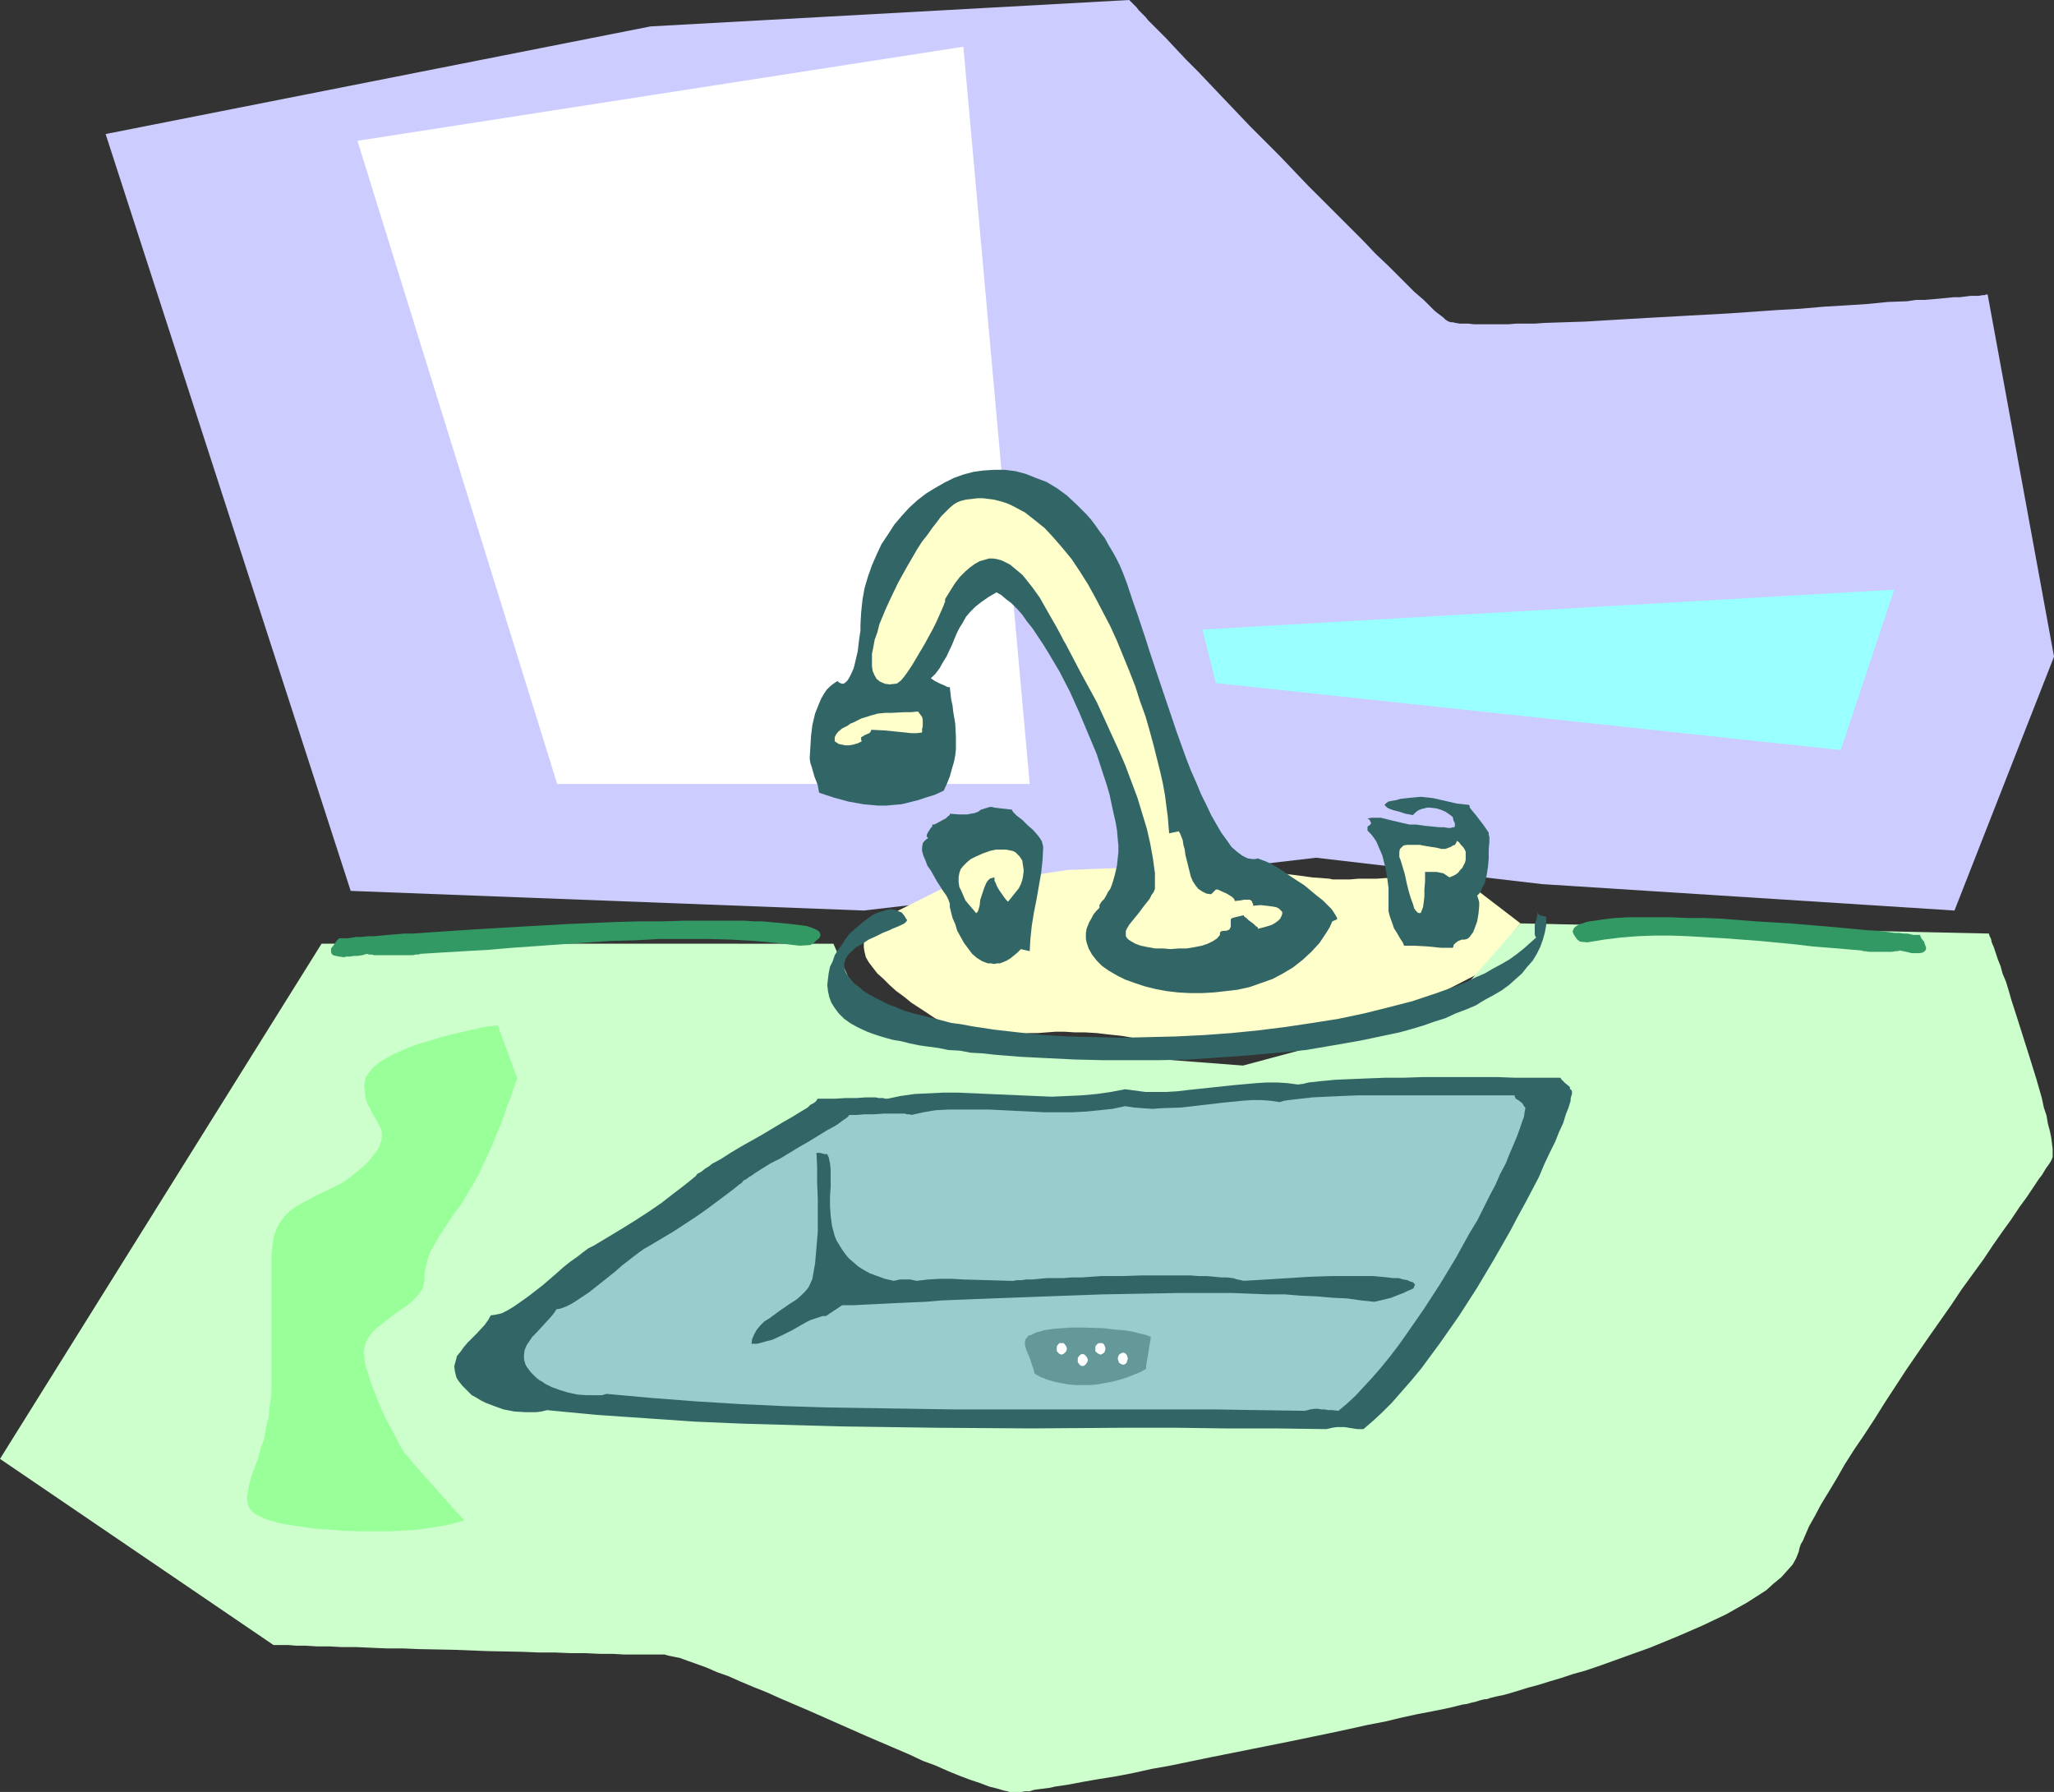 <?xml version="1.0" encoding="UTF-8" standalone="no"?>
<svg
   version="1.0"
   width="129.724mm"
   height="113.167mm"
   id="svg24"
   sodipodi:docname="Sink 06.wmf"
   xmlns:inkscape="http://www.inkscape.org/namespaces/inkscape"
   xmlns:sodipodi="http://sodipodi.sourceforge.net/DTD/sodipodi-0.dtd"
   xmlns="http://www.w3.org/2000/svg"
   xmlns:svg="http://www.w3.org/2000/svg">
  <rect width="100%" height="100%" fill="#333333" stroke="none"/>
  <sodipodi:namedview
     id="namedview24"
     pagecolor="#ffffff"
     bordercolor="#000000"
     borderopacity="0.25"
     inkscape:showpageshadow="2"
     inkscape:pageopacity="0.0"
     inkscape:pagecheckerboard="0"
     inkscape:deskcolor="#d1d1d1"
     inkscape:document-units="mm" />
  <defs
     id="defs1">
    <pattern
       id="WMFhbasepattern"
       patternUnits="userSpaceOnUse"
       width="6"
       height="6"
       x="0"
       y="0" />
  </defs>
  <path
     style="fill:#ccccff;fill-opacity:1;fill-rule:evenodd;stroke:none"
     d="M 83.709,212.648 25.21,31.994 155.297,6.302 269.548,0 v 0 l 0.162,0.162 0.323,0.323 0.323,0.323 0.485,0.485 0.485,0.485 0.485,0.646 0.808,0.808 0.808,0.808 0.646,0.808 0.97,0.97 0.97,0.97 1.131,1.131 1.131,1.131 2.262,2.424 2.586,2.747 2.909,2.909 2.909,3.07 3.07,3.232 3.232,3.393 3.232,3.393 6.949,6.948 6.787,7.11 3.394,3.393 3.394,3.393 3.232,3.232 3.232,3.232 2.909,3.07 2.909,2.747 2.747,2.747 2.424,2.424 1.131,1.131 1.131,0.97 1.131,0.97 0.97,0.97 0.808,0.808 0.808,0.808 0.808,0.646 0.646,0.485 0.646,0.485 0.485,0.485 0.485,0.323 0.323,0.162 0.485,0.162 h 0.485 l 0.646,0.162 0.97,0.162 h 0.97 1.131 l 1.293,0.162 h 1.454 1.454 1.616 1.778 1.939 l 1.939,-0.162 h 4.363 l 2.262,-0.162 4.848,-0.162 5.01,-0.162 5.333,-0.323 5.494,-0.323 5.656,-0.323 5.818,-0.323 11.797,-0.646 11.635,-0.808 5.656,-0.323 5.494,-0.485 5.494,-0.323 5.01,-0.323 4.848,-0.485 4.525,-0.162 2.101,-0.323 h 2.101 l 1.939,-0.162 1.778,-0.162 1.616,-0.162 1.616,-0.162 h 1.454 l 1.293,-0.162 1.293,-0.162 h 0.97 0.97 l 0.808,-0.162 h 0.485 l 0.485,-0.162 h 0.323 l 15.837,86.449 -23.755,60.595 -98.414,-6.302 -53.974,-6.302 -107.949,12.604 z"
     id="path1" />
  <path
     style="fill:#ffffff;fill-opacity:1;fill-rule:evenodd;stroke:none"
     d="M 132.997,187.117 85.325,33.61 229.957,11.149 245.793,187.117 Z"
     id="path2" />
  <path
     style="fill:#ffffcc;fill-opacity:1;fill-rule:evenodd;stroke:none"
     d="m 224.462,212.325 -13.898,6.948 v 0 l -0.323,0.162 -0.323,0.323 -0.485,0.323 -0.485,0.485 -0.646,0.485 -0.485,0.646 -0.485,0.808 -0.485,0.808 -0.323,0.808 -0.323,0.97 v 1.131 l 0.162,0.97 0.323,1.293 0.646,1.131 0.97,1.293 1.131,1.454 1.454,1.293 1.454,1.454 1.616,1.454 1.778,1.293 1.778,1.454 3.717,2.424 1.939,1.293 1.778,0.97 1.939,0.97 1.778,0.808 1.778,0.646 1.616,0.485 1.616,0.323 h 1.293 2.747 l 3.07,-0.162 3.232,-0.323 1.778,-0.162 h 1.939 l 2.101,-0.162 2.101,-0.162 h 2.262 l 2.424,0.162 h 2.424 l 2.747,0.162 2.747,0.323 3.07,0.323 2.909,0.485 2.909,0.323 2.747,0.323 2.747,0.162 2.586,0.162 2.586,0.162 h 2.262 6.787 l 4.202,-0.162 3.878,-0.162 h 3.555 1.939 l 2.101,-0.323 2.262,-0.323 2.424,-0.323 5.01,-1.131 4.848,-1.293 2.424,-0.646 2.101,-0.646 2.101,-0.646 1.616,-0.485 1.454,-0.485 0.646,-0.162 0.485,-0.162 0.323,-0.162 0.323,-0.162 h 0.162 v 0 l 18.584,-9.534 9.373,-11.634 -15.19,-11.634 h -0.485 -0.485 -0.485 l -0.646,0.162 h -1.454 -1.939 l -2.101,0.162 -2.262,0.162 -2.262,0.162 -4.848,0.162 -2.262,0.162 h -2.262 -2.101 l -1.778,0.162 h -1.293 -1.131 -0.485 -0.646 -0.808 l -0.646,-0.162 -1.939,-0.162 -2.262,-0.162 -2.262,-0.323 -2.586,-0.323 -5.171,-0.646 -2.747,-0.323 -2.424,-0.323 -2.262,-0.323 -1.939,-0.162 -0.97,-0.162 -0.808,-0.162 h -0.646 l -0.646,-0.162 h -0.485 -0.323 l -0.162,-0.162 h -0.162 l -34.744,1.293 z"
     id="path3" />
  <path
     style="fill:#ccffcc;fill-opacity:1;fill-rule:evenodd;stroke:none"
     d="M 76.76,225.252 0,348.219 65.286,392.655 h 0.485 0.485 1.131 0.646 0.808 l 1.939,0.162 h 2.262 l 2.586,0.162 h 2.909 l 3.07,0.162 h 3.394 l 3.555,0.162 3.717,0.162 h 3.878 l 3.878,0.162 8.242,0.162 8.242,0.323 8.242,0.162 3.878,0.162 h 3.878 l 3.717,0.162 h 3.555 l 3.394,0.162 h 3.07 l 2.747,0.162 h 2.586 2.262 0.97 3.394 0.485 l 0.485,0.162 0.646,0.162 0.808,0.162 1.616,0.323 1.778,0.646 2.262,0.808 2.262,0.808 2.586,1.131 2.747,0.97 2.909,1.293 3.07,1.293 3.232,1.293 3.232,1.454 6.787,2.909 13.898,6.14 6.787,2.909 3.394,1.454 3.07,1.454 3.07,1.131 2.909,1.293 2.747,1.131 2.586,0.97 2.424,0.808 2.101,0.808 1.939,0.485 1.616,0.485 0.808,0.162 0.485,0.162 h 0.646 0.485 0.485 0.646 0.646 l 0.808,-0.162 h 1.131 l 0.97,-0.323 1.131,-0.162 1.293,-0.162 1.293,-0.162 1.454,-0.323 3.232,-0.485 3.394,-0.646 3.717,-0.646 4.04,-0.646 4.202,-0.808 4.363,-0.97 4.525,-0.808 4.686,-0.97 4.686,-0.97 9.696,-1.939 9.696,-1.939 4.686,-0.97 4.686,-0.97 4.525,-0.97 4.363,-0.97 4.202,-0.808 4.04,-0.97 3.717,-0.808 3.394,-0.646 3.232,-0.646 1.454,-0.323 1.293,-0.323 1.293,-0.323 1.131,-0.162 1.131,-0.323 0.808,-0.162 0.97,-0.323 0.646,-0.162 0.646,-0.162 h 0.485 l 0.97,-0.323 1.293,-0.323 1.616,-0.323 1.778,-0.485 2.101,-0.646 2.101,-0.646 2.424,-0.646 2.586,-0.808 2.747,-0.808 2.909,-0.97 2.909,-0.808 2.909,-0.97 6.302,-2.262 6.302,-2.262 6.302,-2.585 5.979,-2.585 3.07,-1.454 2.747,-1.293 2.586,-1.454 2.586,-1.454 2.262,-1.454 2.262,-1.454 1.778,-1.616 1.778,-1.454 1.454,-1.616 1.293,-1.454 0.808,-1.454 0.646,-1.616 0.162,-0.808 0.323,-0.97 0.485,-0.808 0.485,-1.131 0.485,-1.131 0.485,-1.131 1.454,-2.585 1.454,-2.747 1.778,-2.909 1.939,-3.232 1.939,-3.393 2.262,-3.555 2.424,-3.555 2.424,-3.716 2.424,-3.878 5.171,-7.918 5.333,-7.756 5.333,-7.595 2.586,-3.878 2.586,-3.555 2.586,-3.555 2.262,-3.393 2.262,-3.232 2.101,-2.909 1.939,-2.909 1.778,-2.424 1.616,-2.424 0.646,-0.97 0.646,-0.97 0.646,-0.808 0.485,-0.808 0.485,-0.808 0.485,-0.646 0.323,-0.485 0.323,-0.485 0.162,-0.323 0.162,-0.323 0.162,-0.485 v -1.939 l -0.162,-1.293 -0.162,-1.293 -0.323,-1.616 -0.485,-1.777 -0.323,-1.939 -0.646,-1.939 -0.485,-2.262 -1.293,-4.524 -1.454,-4.686 -3.07,-9.695 -1.454,-4.524 -0.646,-2.262 -0.646,-2.101 -0.808,-1.939 -0.485,-1.777 -0.646,-1.616 -0.485,-1.454 -0.485,-1.454 -0.485,-1.131 -0.162,-0.808 -0.323,-0.646 -0.162,-0.485 v -0.162 l -111.827,-2.424 -18.584,21.168 -47.672,12.765 -46.541,-3.555 -41.854,-4.524 -9.373,-21.006 z"
     id="path4" />
  <path
     style="fill:#326666;fill-opacity:1;fill-rule:evenodd;stroke:none"
     d="m 355.52,199.721 -0.162,-0.485 v -0.485 l -0.646,-0.97 -0.808,-1.131 -1.616,-2.101 -0.808,-0.97 -0.646,-0.808 v -0.323 l -0.162,-0.323 -1.454,-0.162 -1.454,-0.162 -5.656,-1.293 -1.454,-0.162 -1.454,-0.162 -1.778,0.162 -1.616,0.162 -1.454,0.162 -1.131,0.323 -0.97,0.162 -0.808,0.162 -0.485,0.323 -0.323,0.323 -0.162,0.162 0.323,0.323 0.323,0.323 0.646,0.323 0.97,0.323 1.293,0.323 1.454,0.485 1.778,0.323 0.646,-0.646 0.646,-0.485 0.808,-0.323 0.646,-0.162 0.646,-0.162 h 0.646 l 1.454,0.162 1.131,0.323 1.131,0.485 0.97,0.646 0.808,0.646 0.162,0.808 0.162,0.323 0.162,0.323 v 0.485 0.323 l -0.162,0.162 h -0.323 l -0.485,0.162 h -0.646 l -0.97,-0.162 h -1.131 l -1.454,-0.162 -1.778,-0.162 -1.131,-0.162 -1.131,-0.162 h -1.616 l -1.454,-0.323 -2.747,-0.646 -1.293,-0.323 -1.293,-0.323 h -1.454 -0.808 l -0.97,0.162 0.485,0.323 0.162,0.323 0.162,0.323 v 0.162 0.162 l -0.162,0.162 -0.162,0.162 -0.485,0.323 v 0.97 l 0.808,0.808 0.646,0.808 0.646,0.97 0.485,1.131 0.97,2.262 0.646,2.585 0.485,2.585 0.323,2.585 v 2.262 0.97 0.97 1.293 l 0.323,1.293 0.485,1.293 0.485,1.454 0.808,1.293 0.646,1.131 0.646,0.97 0.323,0.808 h 1.131 1.454 l 2.909,0.162 3.232,0.323 h 2.909 l 0.162,-0.323 v -0.323 l 0.485,-0.485 0.646,-0.485 0.808,-0.323 h 0.646 l 0.646,-0.162 0.485,-0.323 0.485,-0.646 0.485,-0.646 0.323,-0.808 0.646,-1.777 0.323,-1.939 0.162,-1.777 v -0.808 l -0.162,-0.646 -0.162,-0.485 -0.162,-0.485 0.485,-0.485 0.485,-0.808 0.323,-0.808 0.485,-0.808 0.485,-1.939 0.323,-2.101 0.162,-1.939 v -2.101 l 0.162,-1.777 z"
     id="path5" />
  <path
     style="fill:#326666;fill-opacity:1;fill-rule:evenodd;stroke:none"
     d="m 249.025,202.145 -0.162,-0.646 -0.162,-0.646 -0.485,-0.808 -0.485,-0.646 -1.131,-1.293 -1.293,-1.131 -1.293,-1.293 -1.293,-0.97 -0.485,-0.485 -0.323,-0.323 -0.323,-0.485 v -0.162 l -1.454,-0.162 -1.454,-0.162 -1.293,-0.162 -0.646,-0.162 h -0.485 l -2.101,0.646 -0.646,0.485 -0.808,0.323 -0.97,0.162 -0.808,0.162 h -2.101 l -2.101,-0.162 v 0.323 l -0.485,0.323 -0.485,0.485 -0.646,0.323 -1.454,0.808 -0.646,0.323 h -0.485 v 0.485 l -0.323,0.323 -0.646,0.97 -0.162,0.323 -0.162,0.323 v 0.485 l 0.323,0.323 -0.485,0.323 -0.323,0.323 -0.323,0.323 -0.162,0.323 -0.162,0.97 v 0.808 l 0.323,1.131 0.485,1.131 0.485,1.293 0.808,1.131 1.454,2.585 1.454,2.262 0.808,1.131 0.485,0.97 0.323,0.97 v 0.808 l 0.323,1.293 0.323,1.293 0.646,1.454 0.485,1.616 0.808,1.454 0.808,1.454 0.97,1.293 0.97,1.293 1.131,0.97 1.293,0.808 1.293,0.485 h 0.808 l 0.646,0.162 0.808,-0.162 h 0.646 l 0.808,-0.323 0.808,-0.323 0.808,-0.485 0.808,-0.646 0.97,-0.808 0.808,-0.808 2.101,0.485 0.162,-2.909 0.323,-3.07 0.485,-3.07 0.646,-3.232 1.131,-6.463 0.323,-3.07 z"
     id="path6" />
  <path
     style="fill:#326666;fill-opacity:1;fill-rule:evenodd;stroke:none"
     d="m 266.801,204.892 -0.162,1.616 -0.323,1.454 -0.323,1.293 -0.323,1.131 -0.323,0.97 -0.323,0.808 -0.485,0.646 -0.323,0.646 -0.646,1.131 -0.646,0.646 -0.485,0.808 v 0.646 l -0.808,0.808 -0.646,0.808 -0.485,0.97 -0.485,0.808 -0.323,0.808 -0.323,0.808 -0.162,0.97 v 0.808 0.646 l 0.162,0.808 0.485,1.454 0.808,1.454 1.131,1.454 1.293,1.293 1.616,1.131 1.939,1.131 1.939,0.97 2.262,0.808 2.424,0.808 2.586,0.646 2.586,0.485 2.747,0.323 2.909,0.162 h 2.747 l 2.909,-0.162 2.909,-0.323 2.747,-0.323 2.909,-0.646 2.747,-0.97 2.747,-0.97 2.424,-1.293 2.424,-1.454 2.262,-1.777 2.101,-1.939 1.939,-2.101 1.616,-2.424 0.808,-1.293 0.646,-1.454 1.131,-0.485 v -0.323 l -0.162,-0.323 -0.485,-0.808 -0.646,-0.97 -0.97,-0.97 -1.131,-1.131 -1.454,-1.131 -2.909,-2.424 -3.232,-2.101 -1.616,-1.131 -1.454,-0.97 -1.454,-0.808 -1.293,-0.646 -1.293,-0.485 -0.808,-0.323 -0.646,0.162 h -0.646 l -1.131,-0.162 -1.293,-0.646 -1.293,-0.97 -1.293,-1.131 -1.131,-1.616 -1.293,-1.777 -1.131,-1.939 -1.293,-2.262 -1.131,-2.424 -1.293,-2.585 -1.131,-2.747 -1.293,-2.909 -1.131,-2.909 -2.262,-6.302 -4.363,-12.927 -2.101,-6.302 -0.97,-3.07 -0.97,-2.909 -0.97,-2.909 -0.97,-2.747 -0.808,-2.424 -0.808,-2.424 -0.808,-2.101 -0.808,-1.939 -0.808,-1.616 -0.808,-1.454 -0.97,-1.616 -0.97,-1.777 -1.131,-1.454 -1.131,-1.616 -0.97,-1.293 -1.131,-1.293 -2.424,-2.424 -2.262,-2.101 -2.424,-1.777 -2.424,-1.454 -2.586,-0.97 -2.424,-0.97 -2.424,-0.646 -2.586,-0.323 h -2.424 l -2.586,0.162 -2.424,0.323 -2.424,0.646 -2.262,0.808 -2.262,1.131 -2.262,1.293 -2.101,1.293 -2.101,1.616 -1.939,1.777 -1.778,1.939 -1.778,2.101 -1.454,2.262 -1.616,2.424 -1.131,2.424 -1.131,2.585 -0.97,2.747 -0.808,2.747 -0.485,2.747 -0.323,3.07 -0.162,2.909 v 0.646 0.808 l -0.162,0.97 -0.162,1.131 -0.323,2.747 -0.646,2.747 -0.323,1.293 -0.485,1.131 -0.485,0.97 -0.485,0.808 -0.485,0.485 -0.485,0.323 h -0.323 l -0.485,-0.162 -0.323,-0.162 -0.323,-0.323 -0.97,0.646 -0.808,0.646 -0.808,0.808 -0.646,0.97 -0.646,1.131 -0.485,1.131 -0.97,2.424 -0.646,2.747 -0.323,2.585 -0.162,2.747 -0.162,2.585 0.162,1.131 0.323,0.97 0.646,2.262 0.808,2.101 0.162,0.97 0.162,0.808 3.394,1.131 3.555,0.97 3.555,0.646 1.778,0.162 1.778,0.162 h 1.939 l 1.778,-0.162 1.939,-0.162 1.939,-0.485 1.939,-0.485 1.939,-0.646 2.101,-0.646 2.101,-0.97 0.808,-1.777 0.646,-1.616 0.485,-1.777 0.485,-1.616 0.323,-1.616 0.162,-1.454 v -3.07 l -0.162,-3.07 -0.485,-2.909 -0.162,-1.454 -0.323,-1.454 -0.323,-2.909 h -0.485 l -0.646,-0.323 -1.131,-0.485 -1.293,-0.646 -0.485,-0.323 -0.485,-0.323 1.131,-1.131 0.97,-1.293 0.808,-1.454 0.808,-1.293 1.293,-2.747 1.131,-2.747 0.646,-1.293 0.808,-1.293 0.808,-1.454 0.97,-1.131 1.293,-1.293 1.454,-1.131 1.616,-1.131 1.939,-1.131 1.131,0.646 1.131,0.97 1.293,0.97 1.293,1.293 1.293,1.454 1.131,1.616 1.293,1.616 1.293,1.939 1.293,1.939 1.293,2.101 2.586,4.363 2.424,4.686 2.262,5.009 2.101,5.009 2.101,5.009 1.616,5.009 0.808,2.424 0.646,2.262 0.485,2.262 0.485,2.262 0.485,2.101 0.323,1.939 0.162,1.939 0.162,1.616 v 1.616 z"
     id="path7" />
  <path
     style="fill:#326666;fill-opacity:1;fill-rule:evenodd;stroke:none"
     d="M 374.75,259.993 V 259.508 l -0.323,-0.323 -0.808,-0.646 -0.646,-0.646 -0.323,-0.323 -0.162,-0.323 h -3.232 -3.555 -4.04 l -4.202,-0.162 h -4.363 -4.363 -9.05 l -4.686,0.162 h -4.363 l -4.202,0.162 -4.04,0.162 -3.717,0.162 -1.616,0.162 -1.778,0.162 -1.454,0.162 -1.454,0.162 -1.293,0.323 -1.293,0.162 -2.424,-0.323 -2.424,-0.162 h -2.586 l -2.586,0.162 -5.333,0.485 -10.666,1.131 -2.747,0.323 -2.586,0.162 h -2.586 -2.424 l -2.424,-0.323 -2.424,-0.323 -3.394,0.646 -3.394,0.485 -3.555,0.323 -3.555,0.162 -3.717,0.162 -3.717,-0.162 -7.434,-0.323 -3.717,-0.162 -7.434,-0.323 h -3.555 l -3.394,0.162 -3.394,0.162 -3.394,0.485 -3.07,0.646 h -0.485 l -0.646,-0.162 h -0.97 l -0.808,-0.162 h -2.262 l -2.262,0.162 h -2.586 l -2.586,0.162 h -2.262 -1.778 l -0.162,0.162 -0.162,0.323 -0.323,0.323 -0.485,0.323 -0.646,0.323 -0.646,0.646 -0.808,0.485 -0.808,0.485 -2.101,1.293 -2.262,1.293 -2.424,1.454 -2.424,1.454 -5.171,2.909 -2.424,1.454 -2.262,1.454 -2.101,1.131 -0.808,0.646 -0.808,0.485 -0.808,0.646 -0.485,0.323 -0.646,0.323 -0.323,0.485 -2.586,2.101 -2.747,2.101 -2.909,2.262 -3.07,2.101 -3.232,2.101 -3.394,2.101 -3.232,1.939 -3.232,1.939 -1.293,0.646 -1.293,0.97 -1.454,1.131 -1.616,1.131 -1.616,1.293 -1.616,1.454 -3.394,2.909 -3.555,2.747 -1.616,1.131 -1.616,1.131 -1.616,0.97 -1.293,0.646 -1.454,0.323 -1.131,0.162 -0.646,1.131 -0.808,1.131 -1.939,2.101 -2.101,2.101 -0.97,1.131 -0.808,1.131 -0.808,0.97 -0.323,1.293 -0.323,1.131 0.162,1.293 0.162,0.646 0.162,0.646 0.323,0.646 0.485,0.646 0.646,0.808 0.646,0.646 0.808,0.808 0.808,0.808 0.646,0.323 0.808,0.485 0.808,0.485 0.97,0.485 2.101,0.808 2.262,0.808 2.586,0.485 2.586,0.162 h 2.586 l 1.293,-0.162 1.293,-0.323 11.797,1.131 11.797,0.808 11.797,0.808 11.474,0.485 11.474,0.323 11.474,0.323 22.786,0.323 22.786,0.162 23.109,-0.162 h 11.635 l 11.797,0.162 h 11.958 l 12.12,0.162 0.808,-0.162 0.646,-0.162 1.131,-0.162 h 0.97 0.808 l 0.97,0.162 0.97,0.162 1.131,0.162 h 0.646 0.808 l 2.262,-1.939 2.262,-2.101 2.262,-2.262 2.262,-2.585 2.262,-2.585 2.424,-2.909 2.262,-3.07 2.262,-3.07 2.262,-3.232 2.262,-3.232 4.363,-6.787 4.04,-6.787 3.878,-6.787 1.778,-3.393 1.778,-3.232 1.616,-3.07 1.616,-3.07 1.293,-3.07 1.293,-2.747 1.293,-2.585 0.97,-2.424 0.97,-2.101 0.646,-2.101 0.646,-1.616 0.485,-1.616 v -0.485 l 0.162,-0.646 0.162,-0.485 v -0.323 -0.323 l -0.162,-0.323 -0.162,-0.162 z"
     id="path8" />
  <path
     style="fill:#99cccc;fill-opacity:1;fill-rule:evenodd;stroke:none"
     d="m 363.761,264.032 -0.162,-0.323 -0.162,-0.323 -0.808,-0.646 -0.808,-0.485 -0.162,-0.323 -0.162,-0.485 h -2.909 -3.232 -3.555 -3.717 -15.998 -4.04 -3.878 l -3.878,0.162 -3.555,0.162 -3.394,0.162 -2.909,0.323 -1.454,0.162 -1.293,0.162 -1.131,0.162 -1.131,0.323 -2.101,-0.323 -2.262,-0.162 h -2.262 l -2.262,0.162 -4.848,0.485 -9.696,1.131 -4.686,0.162 -2.262,0.162 -2.262,-0.162 -2.101,-0.162 -2.101,-0.323 -3.07,0.646 -3.07,0.323 -3.232,0.323 -3.232,0.162 h -3.232 -3.394 l -6.626,-0.323 -6.626,-0.323 h -3.394 -3.07 -3.232 l -3.07,0.162 -2.909,0.485 -2.909,0.646 -0.323,-0.162 h -0.646 l -0.646,-0.162 h -0.97 -1.778 -2.262 l -2.262,0.162 h -2.262 l -1.939,0.162 h -1.778 v 0.162 l -0.162,0.162 -0.323,0.323 -0.485,0.323 -0.485,0.323 -0.646,0.485 -0.646,0.485 -0.808,0.485 -1.778,0.97 -2.101,1.293 -2.101,1.293 -2.262,1.293 -4.525,2.747 -2.262,1.131 -2.101,1.293 -1.778,1.131 -0.646,0.485 -0.808,0.485 -0.646,0.485 -0.646,0.323 -0.323,0.485 -0.485,0.323 -2.262,1.777 -2.586,1.939 -2.586,1.939 -2.747,1.939 -5.656,3.716 -5.979,3.555 -1.131,0.646 -1.131,0.808 -1.293,0.97 -1.454,1.131 -1.454,1.131 -1.454,1.293 -3.232,2.585 -3.07,2.424 -1.454,0.97 -1.454,0.97 -1.293,0.808 -1.293,0.646 -1.293,0.485 -0.97,0.162 -0.646,0.97 -0.646,0.808 -1.778,1.939 -1.778,1.939 -0.97,0.97 -0.646,0.97 -0.646,0.97 -0.485,1.131 -0.162,1.131 v 1.131 l 0.323,1.131 0.323,0.646 0.485,0.646 0.485,0.646 0.646,0.646 0.646,0.646 0.808,0.646 0.646,0.323 0.646,0.485 1.616,0.808 1.778,0.646 2.101,0.646 2.262,0.485 2.262,0.162 h 2.424 1.131 l 1.131,-0.323 10.666,0.97 10.504,0.808 10.504,0.646 10.342,0.485 10.342,0.323 10.181,0.162 20.523,0.323 h 20.362 20.685 10.504 10.504 l 10.666,0.162 10.827,0.162 0.808,-0.162 0.485,-0.162 1.131,-0.162 h 0.808 l 0.808,0.162 h 0.808 l 0.808,0.162 h 0.97 l 1.454,0.162 1.939,-1.616 2.101,-1.939 1.939,-2.101 2.101,-2.262 2.101,-2.424 2.101,-2.585 2.101,-2.747 1.939,-2.747 4.04,-5.817 3.878,-5.979 3.717,-6.14 3.394,-6.14 1.778,-2.909 1.454,-2.909 1.454,-2.909 1.454,-2.747 1.131,-2.585 1.293,-2.424 0.97,-2.424 0.97,-2.262 0.808,-1.939 0.646,-1.777 0.485,-1.454 0.485,-1.293 0.162,-1.131 0.162,-0.808 v -0.323 l -0.162,-0.162 z"
     id="path9" />
  <path
     style="fill:#ffffcc;fill-opacity:1;fill-rule:evenodd;stroke:none"
     d="m 220.099,174.837 -1.293,0.162 h -1.293 l -1.454,-0.162 -1.616,-0.162 -3.232,-0.323 -3.232,-0.162 -0.162,0.485 -0.323,0.323 -1.131,0.485 -0.485,0.323 -0.323,0.162 v 0.485 0.162 l 0.162,0.323 -0.97,0.485 -1.131,0.323 -0.97,0.162 h -0.808 l -0.808,-0.162 -0.808,-0.162 -0.485,-0.323 -0.485,-0.323 v -0.485 -0.485 l 0.323,-0.646 0.485,-0.646 0.97,-0.808 1.293,-0.646 0.646,-0.485 0.808,-0.323 0.97,-0.485 0.97,-0.485 1.131,-0.323 0.97,-0.323 1.778,-0.485 1.778,-0.162 h 1.454 l 3.07,-0.162 h 1.616 l 1.616,-0.162 0.485,0.646 0.485,0.646 0.162,0.646 v 0.485 0.485 0.646 l -0.162,0.646 z"
     id="path10" />
  <path
     style="fill:#ffffcc;fill-opacity:1;fill-rule:evenodd;stroke:none"
     d="m 225.593,143.004 v 0.323 0.323 l -0.162,0.323 -0.162,0.485 -0.485,1.131 -0.646,1.454 -0.646,1.454 -0.808,1.616 -1.939,3.555 -2.101,3.555 -0.97,1.616 -0.97,1.454 -0.808,1.131 -0.808,0.97 -0.808,0.646 -0.323,0.162 h -0.162 l -1.454,0.162 -1.131,-0.162 -1.131,-0.485 -0.808,-0.646 -0.485,-0.808 -0.485,-1.131 -0.162,-1.131 v -1.293 -1.616 l 0.323,-1.616 0.323,-1.777 0.646,-1.777 0.485,-1.939 0.808,-1.939 0.808,-1.939 0.97,-2.101 1.939,-4.04 2.262,-4.04 2.262,-3.878 1.131,-1.777 1.293,-1.616 1.131,-1.616 1.131,-1.454 0.97,-1.293 1.131,-1.131 0.97,-0.97 0.97,-0.808 0.808,-0.485 0.808,-0.323 1.293,-0.323 1.454,-0.162 1.293,-0.162 h 1.293 l 1.293,0.162 1.293,0.162 1.293,0.323 1.131,0.323 1.293,0.485 1.293,0.646 2.424,1.293 2.262,1.777 2.424,1.939 2.101,2.262 2.101,2.424 2.262,2.747 1.939,2.909 1.939,3.07 1.778,3.232 1.778,3.393 1.778,3.393 1.616,3.555 1.454,3.555 1.454,3.555 1.454,3.716 1.131,3.555 1.293,3.555 0.97,3.393 0.97,3.555 0.808,3.232 0.808,3.232 0.646,2.909 0.485,2.747 0.323,2.585 0.323,2.424 0.162,2.101 0.162,1.777 2.262,-0.485 0.323,0.485 0.323,0.808 0.323,0.808 0.162,1.131 0.323,1.131 0.162,1.293 0.646,2.585 0.323,1.293 0.323,1.293 0.485,1.131 0.646,0.97 0.646,0.808 0.97,0.646 0.97,0.485 1.131,0.162 1.131,-1.131 h 0.485 l 0.646,0.323 1.454,0.646 0.808,0.485 0.485,0.323 0.485,0.485 0.162,0.485 1.454,-0.162 0.808,-0.162 h 1.293 l 0.485,0.323 0.162,0.485 0.162,0.162 v 0.485 l 1.778,-0.162 1.454,0.162 1.293,0.162 0.97,0.162 0.646,0.323 0.485,0.485 0.323,0.323 v 0.485 l -0.162,0.485 -0.323,0.646 -0.485,0.485 -0.646,0.485 -0.808,0.485 -0.97,0.323 -1.131,0.323 -1.293,0.323 v -0.323 l -0.485,-0.323 -0.485,-0.485 -1.293,-0.97 -0.485,-0.485 -0.485,-0.323 -0.162,-0.323 -2.101,0.485 -0.485,0.162 h -0.162 l -0.162,0.162 -0.162,0.162 v 1.131 0.646 l -0.162,0.323 -0.162,0.323 -0.323,0.162 -0.485,0.162 h -0.646 l -0.646,0.162 -0.162,0.323 v 0.485 l -0.646,0.808 -0.97,0.646 -1.293,0.646 -1.454,0.485 -1.616,0.323 -1.939,0.323 h -1.778 l -2.101,0.162 -1.778,-0.162 h -1.939 l -1.778,-0.323 -1.616,-0.323 -1.293,-0.485 -1.131,-0.646 -0.485,-0.323 -0.323,-0.323 -0.323,-0.485 v -0.646 -0.646 l 0.323,-0.646 0.485,-0.808 0.646,-0.808 1.454,-1.777 1.454,-1.939 1.293,-1.616 0.485,-0.97 0.485,-0.646 0.323,-0.808 v -0.485 -3.232 l -0.485,-3.555 -0.646,-3.555 -0.808,-3.555 -1.131,-3.716 -1.131,-3.716 -1.454,-3.878 -1.454,-3.878 -1.616,-3.716 -1.778,-3.878 -3.394,-7.433 -1.939,-3.555 -1.939,-3.555 -1.778,-3.393 -1.778,-3.393 -0.485,-0.808 -0.485,-0.97 -1.131,-2.101 -1.293,-2.262 -1.293,-2.262 -1.454,-2.585 -1.616,-2.262 -1.778,-2.262 -0.808,-0.97 -1.939,-1.616 -0.97,-0.808 -0.97,-0.485 -0.97,-0.485 -1.131,-0.323 -0.97,-0.162 h -0.97 l -1.131,0.323 -1.131,0.323 -1.131,0.646 -1.131,0.808 -1.131,0.97 -1.293,1.293 -1.131,1.454 -1.131,1.777 z"
     id="path11" />
  <path
     style="fill:#ffffcc;fill-opacity:1;fill-rule:evenodd;stroke:none"
     d="m 244.339,208.123 -0.162,1.131 -0.162,0.808 -0.323,0.97 -0.485,0.97 -1.293,1.616 -1.293,1.616 -0.485,-0.485 -0.485,-0.646 -1.131,-1.616 -0.485,-0.808 -0.323,-0.808 -0.323,-0.646 v -0.808 l -0.646,0.162 -0.485,0.162 -0.485,0.485 -0.323,0.485 -0.485,1.131 -0.485,1.454 -0.485,1.454 -0.162,1.454 -0.323,1.131 -0.162,0.323 -0.323,0.323 -0.808,-0.97 -0.97,-1.131 -0.808,-0.97 -0.485,-1.131 -0.485,-1.131 -0.485,-0.97 -0.162,-1.131 v -1.131 l 0.162,-0.97 0.323,-0.97 0.646,-0.808 0.808,-0.808 0.97,-0.808 1.293,-0.646 1.454,-0.646 1.778,-0.646 1.454,-0.323 h 1.293 1.131 l 0.808,0.162 0.808,0.162 0.646,0.323 0.485,0.485 0.485,0.485 0.323,0.485 0.323,0.485 0.162,1.131 0.162,0.97 z"
     id="path12" />
  <path
     style="fill:#326666;fill-opacity:1;fill-rule:evenodd;stroke:none"
     d="m 369.094,218.788 -0.808,-0.162 -0.646,-0.162 -0.485,-0.323 -0.162,-0.485 v 0.646 l -0.162,0.808 -0.485,1.616 v 0.97 0.646 0.808 l 0.323,0.646 -1.454,1.293 -1.454,1.293 -1.616,1.293 -1.778,1.293 -1.939,1.131 -2.101,1.131 -1.939,1.131 -2.262,0.97 -2.262,1.131 -2.424,0.97 -5.01,1.777 -5.333,1.777 -5.656,1.454 -5.818,1.454 -6.141,1.293 -6.141,0.97 -6.464,0.97 -6.464,0.808 -6.464,0.646 -6.626,0.485 -6.626,0.323 -6.626,0.162 -6.464,0.162 -6.302,-0.162 -6.302,-0.162 -5.979,-0.323 -5.979,-0.646 -5.656,-0.646 -5.333,-0.808 -2.586,-0.485 -2.424,-0.323 -2.424,-0.646 -4.525,-1.131 -2.101,-0.485 -2.101,-0.646 -1.939,-0.808 -1.778,-0.646 -1.616,-0.808 -1.616,-0.808 -1.454,-0.808 -1.293,-0.808 -1.131,-0.97 -1.131,-0.808 -0.808,-0.97 -0.646,-0.808 -0.485,-0.646 -0.323,-0.808 -0.162,-0.646 v -0.808 l 0.162,-0.646 0.162,-0.485 0.323,-0.646 0.485,-0.646 0.485,-0.485 1.293,-1.131 1.454,-0.808 1.454,-0.97 1.778,-0.808 1.616,-0.808 1.616,-0.646 0.646,-0.323 0.808,-0.323 1.131,-0.485 0.97,-0.485 0.323,-0.323 0.162,-0.162 0.162,-0.323 -0.162,-0.162 -0.485,-0.808 -0.646,-0.808 -0.808,-0.323 -0.808,-0.323 -0.97,-0.162 -0.97,0.162 -0.97,0.323 -1.131,0.323 -1.131,0.485 -1.131,0.808 -1.131,0.808 -1.131,0.97 -1.131,0.97 -1.131,0.97 -0.97,1.293 -0.808,1.293 -0.97,1.293 -0.808,1.293 -0.485,1.454 -0.646,1.293 -0.323,1.616 -0.162,1.293 -0.162,1.454 0.162,1.454 0.323,1.454 0.485,1.293 0.808,1.293 0.97,1.293 1.293,1.293 1.616,1.131 1.778,0.97 2.101,0.97 1.293,0.485 1.454,0.485 1.616,0.485 1.778,0.485 1.939,0.323 1.939,0.485 2.262,0.485 2.262,0.323 2.424,0.323 2.424,0.485 2.747,0.162 2.586,0.485 2.909,0.162 2.909,0.323 5.979,0.485 6.302,0.323 6.626,0.323 6.626,0.162 h 6.787 7.11 l 6.949,-0.162 7.11,-0.485 6.949,-0.485 6.949,-0.646 6.787,-0.646 6.626,-1.131 6.464,-1.131 6.141,-1.293 3.07,-0.646 2.909,-0.808 2.747,-0.808 2.747,-0.97 2.586,-0.808 2.424,-1.131 2.586,-0.97 2.262,-0.97 2.101,-1.293 2.101,-1.131 1.939,-1.131 1.778,-1.293 1.616,-1.454 1.454,-1.293 1.293,-1.616 1.293,-1.454 0.97,-1.616 0.808,-1.616 0.646,-1.777 0.485,-1.777 0.323,-1.777 z"
     id="path13" />
  <path
     style="fill:#326666;fill-opacity:1;fill-rule:evenodd;stroke:none"
     d="m 197.152,275.182 0.323,0.323 0.162,0.162 h -0.162 l -0.162,-0.162 h -0.323 l -0.646,-0.162 -0.646,-0.162 h -0.808 l 0.162,3.393 v 3.716 l 0.162,3.878 v 3.716 4.04 l -0.323,3.878 -0.323,3.716 -0.646,3.716 -0.485,1.131 -0.485,0.97 -0.808,0.97 -0.97,0.97 -1.131,0.97 -1.293,0.808 -2.586,1.777 -2.424,1.777 -1.293,0.808 -0.97,0.97 -0.808,0.97 -0.646,1.131 -0.485,1.131 -0.162,1.131 h 1.293 l 1.293,-0.323 1.131,-0.323 1.293,-0.323 2.424,-1.131 2.262,-1.131 2.262,-1.293 1.131,-0.646 0.97,-0.485 0.97,-0.323 0.97,-0.323 0.97,-0.323 h 0.808 l 3.878,-2.585 h 2.747 l 3.07,-0.162 3.394,-0.162 3.232,-0.162 3.555,-0.162 3.878,-0.162 3.717,-0.323 4.04,-0.162 4.04,-0.162 4.202,-0.162 8.565,-0.323 8.888,-0.323 8.888,-0.323 9.05,-0.162 8.888,-0.162 h 13.09 l 4.202,0.162 4.202,0.162 h 4.04 l 3.878,0.323 3.878,0.162 3.555,0.323 3.555,0.162 3.394,0.485 3.07,0.323 2.101,-0.485 1.939,-0.485 1.616,-0.646 1.293,-0.485 0.97,-0.485 0.808,-0.323 0.646,-0.323 0.162,-0.485 0.162,-0.323 -0.162,-0.323 -0.323,-0.323 -0.646,-0.162 -0.646,-0.323 -0.97,-0.162 -1.131,-0.323 h -1.293 l -1.293,-0.162 -1.616,-0.162 -1.778,-0.162 h -1.778 -6.302 -2.262 l -4.848,0.162 -5.171,0.323 -5.171,0.323 -5.494,0.323 -0.646,-0.162 -0.808,-0.162 -1.131,-0.323 -1.293,-0.162 h -1.454 l -1.616,-0.162 -1.778,-0.162 h -1.939 l -2.101,-0.162 h -11.474 l -4.848,0.162 h -5.01 l -4.525,0.323 h -2.424 l -2.101,0.162 h -1.939 -1.939 l -1.778,0.162 -1.616,0.162 h -1.454 l -1.131,0.162 h -1.131 l -0.808,0.162 h -0.485 -0.323 l -5.494,-0.162 -5.656,-0.162 -2.747,-0.162 h -2.747 l -2.909,0.162 -2.747,0.323 -0.808,-0.162 -0.646,-0.162 h -1.293 -1.293 l -0.646,0.162 -0.808,0.162 -2.101,-0.485 -1.778,-0.646 -1.778,-0.646 -1.454,-0.808 -1.293,-0.808 -1.131,-0.97 -1.131,-0.97 -0.808,-0.97 -0.808,-1.131 -1.293,-2.101 -0.485,-1.131 -0.646,-2.424 -0.323,-2.424 -0.162,-2.262 v -2.424 l 0.162,-2.262 v -2.101 -1.939 l -0.162,-1.616 -0.162,-0.646 -0.162,-0.808 -0.323,-0.485 z"
     id="path14" />
  <path
     style="fill:#659999;fill-opacity:1;fill-rule:evenodd;stroke:none"
     d="m 274.72,319.133 -0.646,-0.323 -0.485,-0.162 -0.646,-0.162 -0.808,-0.162 -1.778,-0.485 -2.101,-0.323 -2.262,-0.162 -2.424,-0.323 -5.171,-0.162 h -2.586 l -2.424,0.162 -2.101,0.162 -2.101,0.323 -0.97,0.323 -0.808,0.162 -0.646,0.323 -0.646,0.323 -0.646,0.162 -0.323,0.485 -0.323,0.323 -0.162,0.485 v 0.97 l 0.323,1.131 0.808,1.939 0.646,1.939 0.323,0.97 0.162,0.808 1.454,0.808 1.616,0.646 1.616,0.485 1.616,0.323 1.778,0.323 1.778,0.162 h 1.616 1.778 l 1.778,-0.162 3.555,-0.646 1.778,-0.485 1.616,-0.485 1.616,-0.646 1.616,-0.646 1.454,-0.808 v -0.808 l 0.162,-0.97 0.323,-1.777 0.323,-2.101 z"
     id="path15" />
  <path
     style="fill:#329965;fill-opacity:1;fill-rule:evenodd;stroke:none"
     d="m 80.962,223.959 -0.646,0.646 -0.646,0.97 -0.646,0.808 v 0.485 0.485 l 0.162,0.323 0.323,0.323 0.646,0.162 0.808,0.162 1.131,0.162 0.646,-0.162 h 0.808 l 0.97,-0.162 h 0.808 l 1.131,-0.162 1.131,-0.323 0.485,0.162 H 88.718 l 0.646,0.162 h 0.808 1.939 1.939 1.939 1.778 0.808 l 0.646,-0.162 h 0.646 l 0.485,-0.162 5.171,-0.323 5.494,-0.323 5.656,-0.323 5.656,-0.485 11.474,-0.808 11.797,-0.808 5.979,-0.162 5.818,-0.323 h 5.818 5.818 l 5.656,0.162 5.494,0.323 5.333,0.485 5.333,0.646 2.586,-0.162 0.808,-0.485 0.646,-0.646 0.646,-0.485 0.162,-0.323 0.162,-0.485 -0.162,-0.485 -0.162,-0.323 -0.485,-0.323 -0.646,-0.323 -0.808,-0.323 -0.97,-0.323 -1.131,-0.162 -1.293,-0.162 -1.293,-0.162 -1.616,-0.162 -1.778,-0.162 -1.778,-0.162 -1.778,-0.162 h -2.101 l -2.101,-0.162 h -2.101 -12.282 l -5.333,0.162 h -5.494 l -5.656,0.162 -11.474,0.485 -11.474,0.646 -5.494,0.323 -5.333,0.323 -5.01,0.323 -4.848,0.323 -4.525,0.323 h -2.101 l -1.939,0.162 -1.939,0.162 -1.778,0.162 -1.616,0.162 h -1.616 l -1.454,0.162 h -1.131 l -1.131,0.162 -0.97,0.162 h -0.808 -0.646 -0.485 z"
     id="path16" />
  <path
     style="fill:#329965;fill-opacity:1;fill-rule:evenodd;stroke:none"
     d="m 458.297,223.151 0.323,0.808 0.646,0.808 0.323,0.97 0.162,0.323 v 0.485 l -0.162,0.323 -0.323,0.323 -0.323,0.162 -0.646,0.162 h -0.808 -1.131 l -1.293,-0.323 -1.616,-0.323 -0.323,0.162 h -0.485 l -1.131,0.162 h -1.293 -2.747 -1.293 l -1.131,-0.162 h -0.323 l -0.323,-0.162 -3.878,-0.323 -3.878,-0.323 -4.04,-0.323 -4.04,-0.485 -8.403,-0.808 -8.565,-0.646 -8.403,-0.485 -4.202,-0.162 h -4.202 l -4.04,0.162 -4.04,0.323 -3.878,0.485 -3.878,0.646 -1.778,-0.162 -0.646,-0.485 -0.485,-0.646 -0.323,-0.485 -0.162,-0.323 -0.162,-0.485 0.162,-0.485 0.162,-0.323 0.323,-0.323 0.485,-0.323 0.646,-0.323 0.646,-0.162 0.808,-0.323 0.808,-0.162 1.131,-0.162 1.131,-0.162 1.131,-0.162 2.747,-0.323 2.909,-0.162 h 3.232 7.11 l 3.878,0.162 h 4.04 l 4.04,0.162 8.242,0.646 8.242,0.485 3.878,0.323 3.878,0.323 3.717,0.323 3.394,0.323 3.394,0.323 2.909,0.162 2.586,0.323 1.131,0.162 h 1.131 l 1.131,0.162 h 0.808 l 0.808,0.162 0.646,0.162 h 0.646 0.323 0.485 z"
     id="path17" />
  <path
     style="fill:#ffffff;fill-opacity:1;fill-rule:evenodd;stroke:none"
     d="m 253.389,320.588 h 0.485 l 0.323,0.323 0.323,0.485 0.162,0.485 -0.162,0.646 -0.323,0.323 -0.323,0.323 -0.485,0.162 -0.485,-0.162 -0.323,-0.323 -0.323,-0.323 v -0.646 -0.485 l 0.323,-0.485 0.323,-0.323 z"
     id="path18" />
  <path
     style="fill:#ffffff;fill-opacity:1;fill-rule:evenodd;stroke:none"
     d="m 258.398,323.173 0.485,0.162 0.323,0.323 0.323,0.485 0.162,0.485 -0.162,0.485 -0.323,0.485 -0.323,0.323 -0.485,0.162 -0.485,-0.162 -0.323,-0.323 -0.323,-0.485 v -0.485 -0.485 l 0.323,-0.485 0.323,-0.323 z"
     id="path19" />
  <path
     style="fill:#ffffff;fill-opacity:1;fill-rule:evenodd;stroke:none"
     d="m 268.094,322.85 0.485,0.162 0.323,0.323 0.162,0.323 0.162,0.646 -0.162,0.485 -0.162,0.485 -0.323,0.323 -0.485,0.162 -0.485,-0.162 -0.485,-0.323 -0.162,-0.485 -0.162,-0.485 0.162,-0.646 0.162,-0.323 0.485,-0.323 z"
     id="path20" />
  <path
     style="fill:#ffffff;fill-opacity:1;fill-rule:evenodd;stroke:none"
     d="m 262.761,320.588 h 0.323 l 0.485,0.323 0.162,0.485 0.162,0.485 -0.162,0.646 -0.162,0.323 -0.485,0.323 -0.323,0.162 -0.485,-0.162 -0.485,-0.323 -0.323,-0.323 v -0.646 -0.485 l 0.323,-0.485 0.485,-0.323 z"
     id="path21" />
  <path
     style="fill:#ffffcc;fill-opacity:1;fill-rule:evenodd;stroke:none"
     d="m 345.985,209.416 -0.485,-0.323 -0.485,-0.323 -0.485,-0.323 -0.808,-0.162 -0.808,-0.162 h -0.808 -1.939 v 2.262 l -0.162,1.939 v 1.616 l -0.162,1.454 -0.162,1.131 -0.323,0.808 -0.162,0.485 -0.323,0.162 -0.485,-0.162 -0.323,-0.323 -0.485,-0.646 -0.323,-1.131 -0.485,-1.293 -0.485,-1.616 -0.485,-1.939 -0.485,-2.262 -0.485,-1.616 -0.485,-1.616 -0.323,-0.808 v -0.646 -0.646 l 0.162,-0.646 0.323,-0.323 0.485,-0.485 0.808,-0.162 h 0.97 1.293 0.808 l 0.808,0.162 0.97,0.162 0.97,0.162 1.131,0.162 1.293,0.323 h 0.485 0.485 l 1.293,-0.485 0.485,-0.323 0.485,-0.162 0.323,-0.485 0.162,-0.485 0.485,0.323 0.485,0.646 0.485,0.485 0.323,0.485 0.323,0.646 v 0.646 0.646 0.646 l -0.162,0.646 -0.323,0.646 -0.323,0.646 -0.485,0.485 -0.485,0.646 -0.646,0.485 -0.646,0.323 z"
     id="path22" />
  <path
     style="fill:#99ffff;fill-opacity:1;fill-rule:evenodd;stroke:none"
     d="M 287.001,150.275 452.156,140.742 439.39,179.038 290.233,163.041 Z"
     id="path23" />
  <path
     style="fill:#99ff99;fill-opacity:1;fill-rule:evenodd;stroke:none"
     d="m 118.776,244.642 h -0.162 l -0.323,0.162 h -0.323 l -0.646,0.162 h -0.646 l -0.97,0.162 -0.97,0.162 -0.97,0.323 -1.131,0.162 -1.293,0.323 -2.747,0.646 -2.747,0.646 -3.07,0.97 -2.909,0.808 -2.909,1.131 -2.586,1.131 -1.293,0.646 -1.131,0.646 -1.131,0.646 -0.97,0.808 -0.808,0.646 -0.646,0.808 -0.646,0.808 -0.485,0.808 -0.162,0.97 -0.162,0.808 0.162,1.777 0.162,1.454 0.485,1.293 0.646,1.131 0.485,1.131 0.646,0.97 0.97,1.777 0.485,0.97 0.162,0.97 v 0.97 l -0.162,0.97 -0.485,1.293 -0.323,0.646 -0.485,0.646 -0.485,0.646 -1.293,1.616 -0.808,0.808 -1.939,1.616 -1.778,1.454 -1.939,1.293 -1.939,0.97 -3.717,1.777 -1.778,0.97 -1.616,0.808 -1.616,0.97 -1.454,0.97 -1.293,1.293 -1.131,1.454 -0.485,0.808 -0.485,0.97 -0.323,0.97 -0.323,0.97 -0.162,1.131 -0.162,1.293 -0.162,1.293 v 1.454 28.762 2.262 l -0.162,2.262 -0.323,2.262 -0.162,1.939 -0.485,1.939 -0.323,1.777 -0.323,1.777 -0.646,1.616 -0.808,3.07 -0.97,2.585 -0.485,1.293 -0.323,1.131 -0.323,1.131 -0.162,0.97 -0.162,0.97 -0.162,0.808 v 0.808 l 0.162,0.808 0.162,0.808 0.323,0.646 0.485,0.485 0.646,0.646 0.97,0.485 0.97,0.485 1.131,0.485 1.293,0.323 1.616,0.485 1.778,0.323 2.101,0.323 2.262,0.323 2.262,0.323 2.262,0.162 2.262,0.162 2.101,0.162 4.04,0.162 h 3.717 3.394 l 3.07,-0.162 2.747,-0.162 2.586,-0.323 2.262,-0.323 1.939,-0.323 1.616,-0.323 1.293,-0.323 1.131,-0.323 0.646,-0.162 0.485,-0.162 h 0.162 v -0.162 h -0.162 l -0.162,-0.323 -0.323,-0.162 -0.646,-0.808 -0.97,-0.97 -1.131,-1.293 -1.131,-1.293 -5.333,-5.979 -1.131,-1.293 -1.131,-1.293 -0.808,-0.97 -0.646,-0.808 -0.323,-0.323 -0.162,-0.162 -0.162,-0.162 v 0 l -0.162,-0.162 v 0 l -0.323,-0.646 -0.323,-0.485 -0.323,-0.485 -0.646,-1.293 -0.808,-1.616 -0.97,-1.777 -0.97,-1.777 -0.97,-2.101 -1.778,-4.363 -0.808,-2.101 -0.646,-2.101 -0.646,-1.939 -0.323,-1.939 -0.162,-1.454 0.162,-0.808 0.162,-0.646 0.323,-1.131 0.646,-0.97 0.808,-1.131 0.97,-0.97 1.293,-0.97 1.131,-0.97 2.424,-1.777 2.586,-1.777 0.97,-0.808 0.97,-0.97 0.97,-1.131 0.646,-0.97 0.323,-1.131 0.162,-1.131 v -1.293 l 0.162,-0.97 0.485,-2.101 0.646,-2.101 1.131,-1.939 0.646,-1.131 0.646,-1.131 0.808,-1.131 0.808,-1.293 0.97,-1.454 0.97,-1.454 1.131,-1.454 1.131,-1.777 1.131,-1.939 1.293,-2.101 1.131,-2.101 1.131,-2.424 2.101,-4.686 0.97,-2.424 0.97,-2.262 0.808,-2.262 0.646,-1.939 0.808,-1.939 0.485,-1.616 0.485,-1.293 0.162,-0.485 0.162,-0.485 0.162,-0.323 v -0.162 l 0.162,-0.323 v 0 z"
     id="path24" />
</svg>
